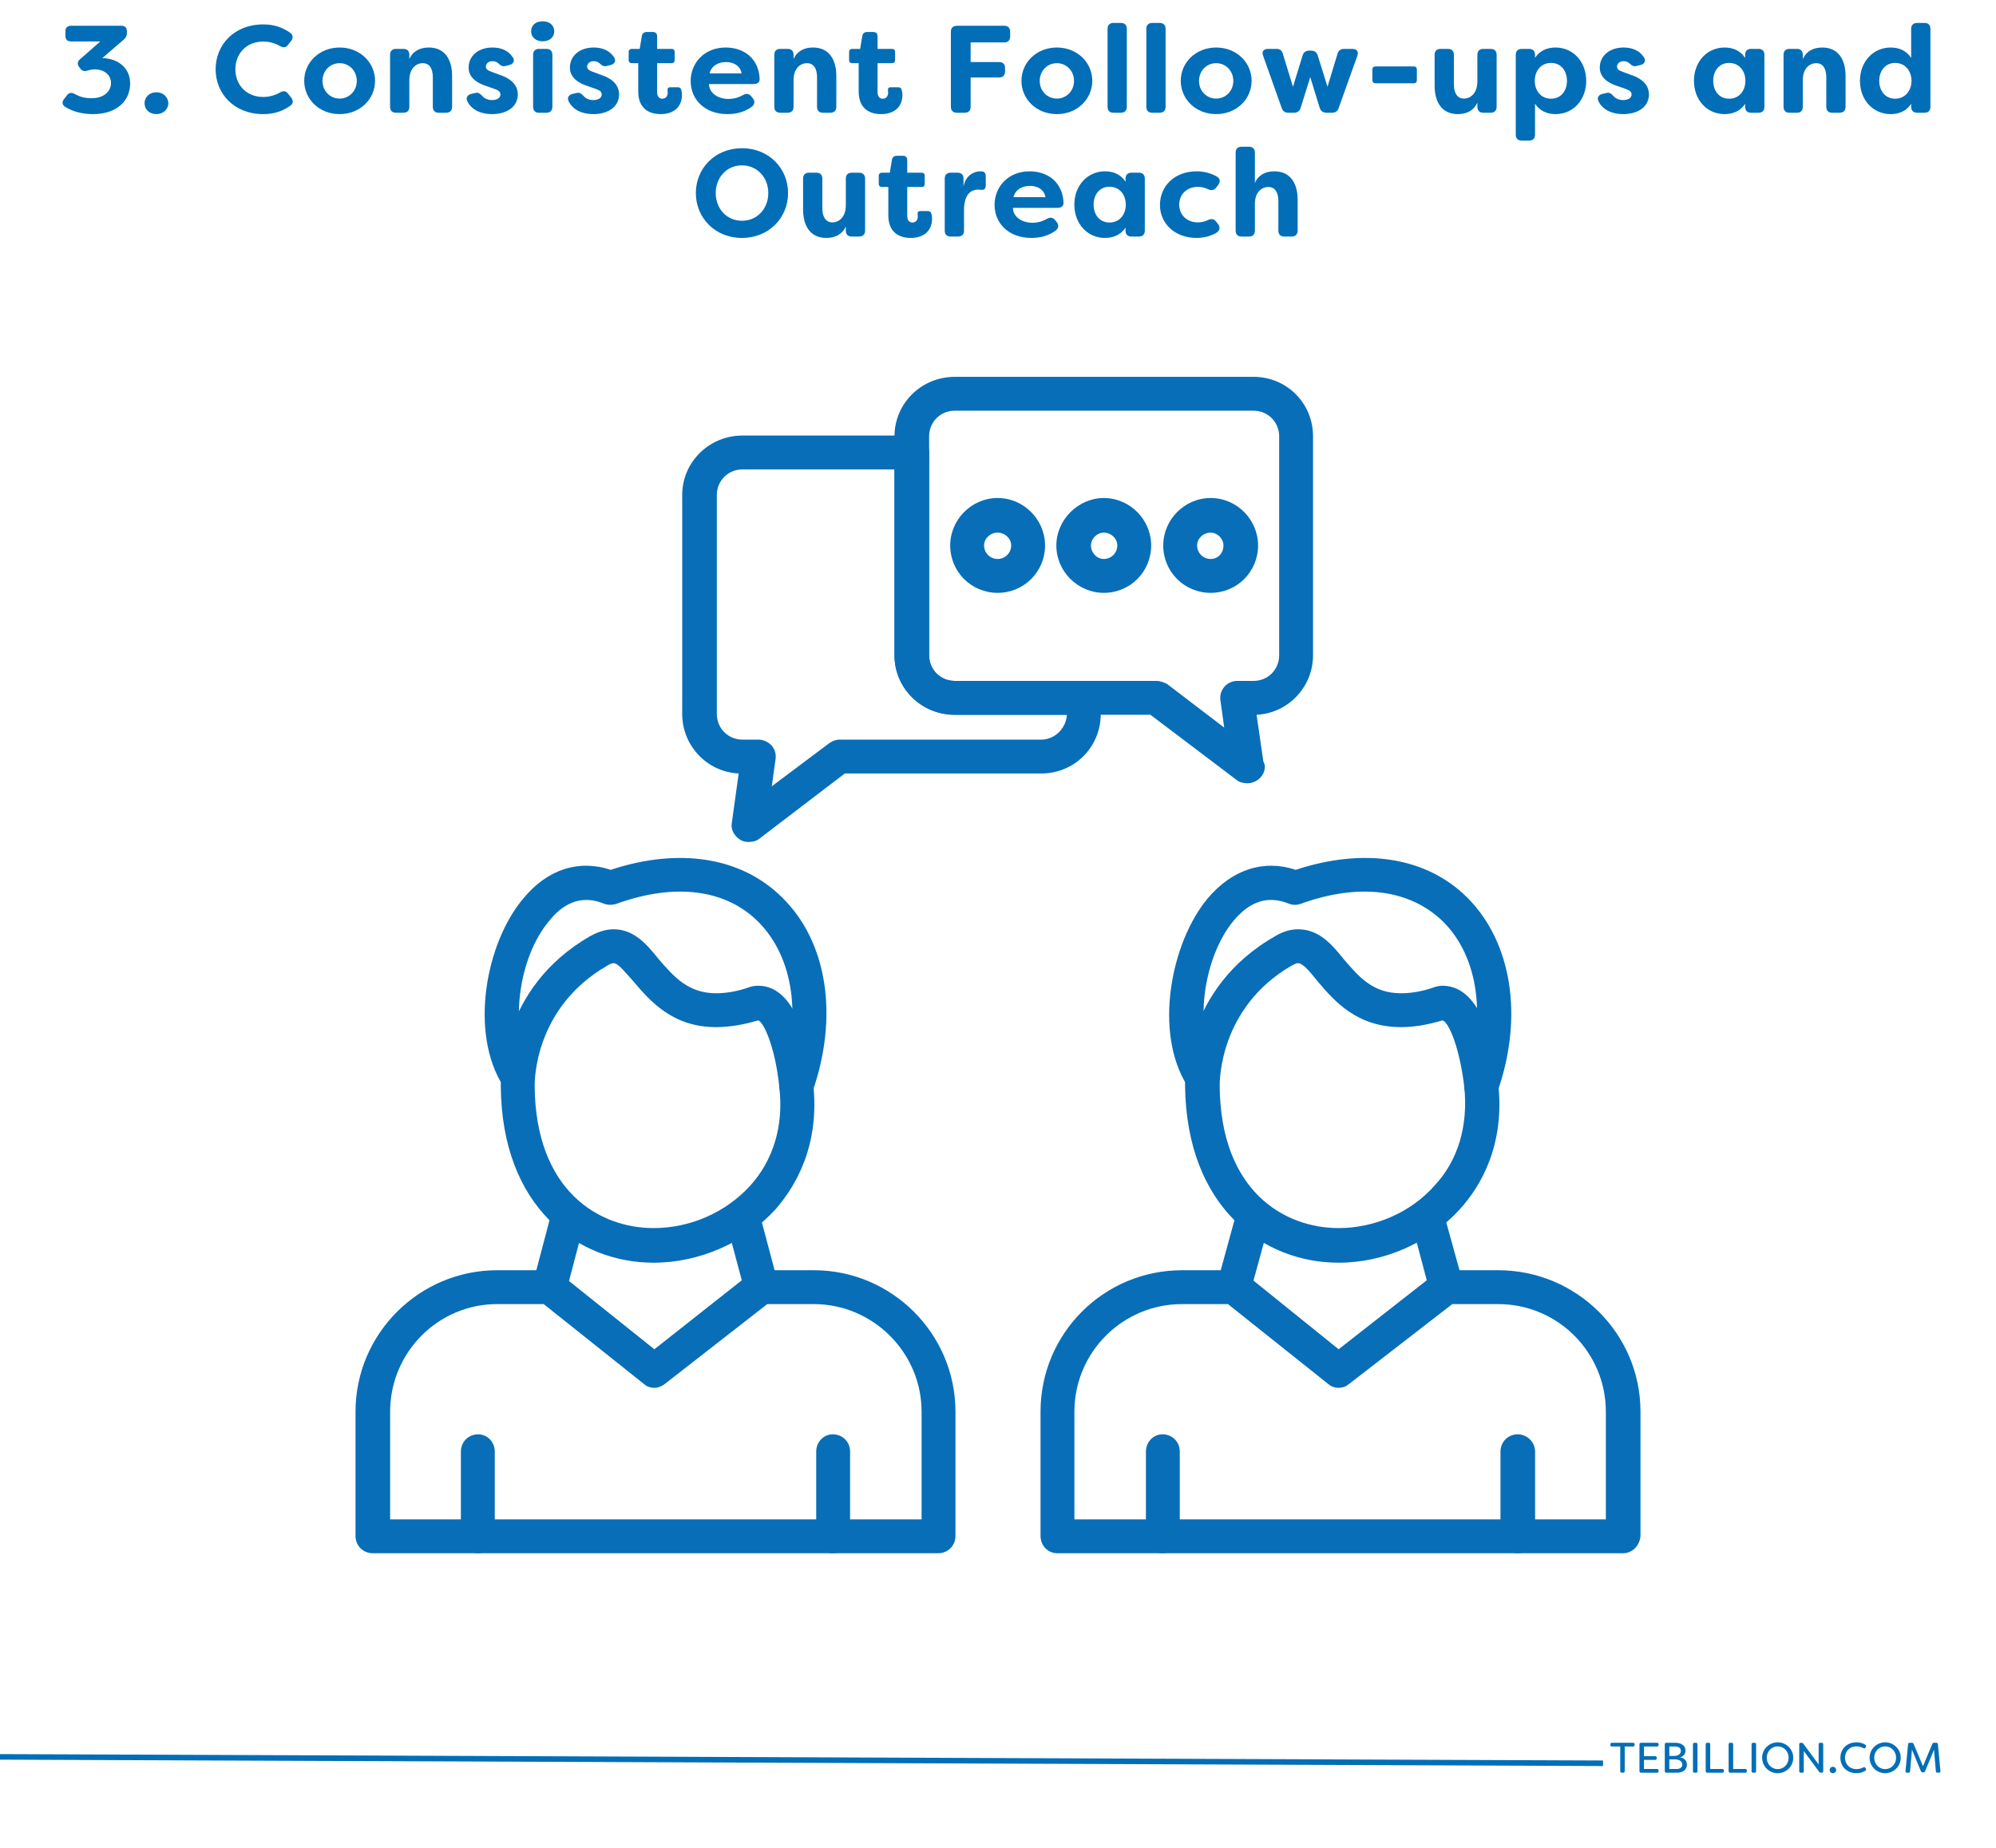 <?xml version="1.0" encoding="UTF-8"?>
<svg xmlns="http://www.w3.org/2000/svg" xmlns:xlink="http://www.w3.org/1999/xlink" width="1080" zoomAndPan="magnify" viewBox="0 0 810 750" height="1000" preserveAspectRatio="xMidYMid meet" version="1.0">
  <defs>
    <g></g>
    <clipPath id="626f166c5e">
      <path d="M 144.27 515 L 388 515 L 388 630.543 L 144.27 630.543 Z M 144.27 515 " clip-rule="nonzero"></path>
    </clipPath>
    <clipPath id="497886fab6">
      <path d="M 187 582 L 201 582 L 201 630.543 L 187 630.543 Z M 187 582 " clip-rule="nonzero"></path>
    </clipPath>
    <clipPath id="90dd588316">
      <path d="M 331 582 L 345 582 L 345 630.543 L 331 630.543 Z M 331 582 " clip-rule="nonzero"></path>
    </clipPath>
    <clipPath id="baf6103182">
      <path d="M 422 515 L 665.52 515 L 665.52 630.543 L 422 630.543 Z M 422 515 " clip-rule="nonzero"></path>
    </clipPath>
    <clipPath id="fe87efb397">
      <path d="M 465 582 L 479 582 L 479 630.543 L 465 630.543 Z M 465 582 " clip-rule="nonzero"></path>
    </clipPath>
    <clipPath id="b3bd8b8673">
      <path d="M 608 582 L 623 582 L 623 630.543 L 608 630.543 Z M 608 582 " clip-rule="nonzero"></path>
    </clipPath>
    <clipPath id="1f8af463c1">
      <path d="M 362 152.793 L 533 152.793 L 533 318 L 362 318 Z M 362 152.793 " clip-rule="nonzero"></path>
    </clipPath>
  </defs>
  <rect x="-81" width="972" fill="#ffffff" y="-75" height="900" fill-opacity="1"></rect>
  <rect x="-81" width="972" fill="#ffffff" y="-75" height="900" fill-opacity="1"></rect>
  <g fill="#016eb7" fill-opacity="1">
    <g transform="translate(653.187, 719.501)">
      <g>
        <path d="M 9.523 -12.141 L 0.938 -12.141 C 0.555 -12.141 0.312 -11.918 0.312 -11.52 L 0.312 -11.258 C 0.312 -10.859 0.555 -10.633 0.938 -10.633 L 4.32 -10.633 L 4.32 -0.625 C 4.32 -0.227 4.543 0 4.945 0 L 5.516 0 C 5.914 0 6.141 -0.227 6.141 -0.625 L 6.141 -10.633 L 9.523 -10.633 C 9.922 -10.633 10.148 -10.859 10.148 -11.258 L 10.148 -11.52 C 10.148 -11.918 9.922 -12.141 9.523 -12.141 Z M 9.523 -12.141 "></path>
      </g>
    </g>
  </g>
  <g fill="#016eb7" fill-opacity="1">
    <g transform="translate(663.644, 719.501)">
      <g>
        <path d="M 8.812 -10.633 C 9.195 -10.633 9.438 -10.859 9.438 -11.258 L 9.438 -11.52 C 9.438 -11.918 9.195 -12.141 8.812 -12.141 L 2.289 -12.141 C 1.891 -12.141 1.664 -11.918 1.664 -11.52 L 1.664 -0.625 C 1.664 -0.227 1.891 0 2.289 0 L 8.812 0 C 9.195 0 9.438 -0.227 9.438 -0.625 L 9.438 -0.883 C 9.438 -1.285 9.195 -1.508 8.812 -1.508 L 3.504 -1.508 L 3.504 -5.203 L 8.047 -5.203 C 8.449 -5.203 8.672 -5.445 8.672 -5.848 L 8.672 -6.07 C 8.672 -6.469 8.449 -6.695 8.047 -6.695 L 3.504 -6.695 L 3.504 -10.633 Z M 8.812 -10.633 "></path>
      </g>
    </g>
  </g>
  <g fill="#016eb7" fill-opacity="1">
    <g transform="translate(673.928, 719.501)">
      <g>
        <path d="M 7.789 -6.227 C 9.367 -6.625 10.078 -7.754 10.078 -9.004 C 10.078 -10.961 8.359 -12.141 6.035 -12.141 L 2.289 -12.141 C 1.891 -12.141 1.664 -11.918 1.664 -11.52 L 1.664 -0.625 C 1.664 -0.227 1.891 0 2.289 0 L 6.59 0 C 9.02 0 10.652 -1.285 10.652 -3.242 C 10.652 -4.734 9.695 -6.02 7.789 -6.227 Z M 6.02 -10.633 C 7.18 -10.633 8.188 -10.027 8.188 -8.863 C 8.188 -7.824 7.406 -6.801 5.344 -6.801 L 3.504 -6.801 L 3.504 -10.633 Z M 6.574 -1.508 L 3.504 -1.508 L 3.504 -5.41 L 5.723 -5.41 C 7.875 -5.41 8.777 -4.387 8.777 -3.312 C 8.777 -2.219 7.859 -1.508 6.574 -1.508 Z M 6.574 -1.508 "></path>
      </g>
    </g>
  </g>
  <g fill="#016eb7" fill-opacity="1">
    <g transform="translate(685.356, 719.501)">
      <g>
        <path d="M 2.289 0 L 2.879 0 C 3.277 0 3.504 -0.227 3.504 -0.625 L 3.504 -11.52 C 3.504 -11.918 3.277 -12.141 2.879 -12.141 L 2.289 -12.141 C 1.891 -12.141 1.664 -11.918 1.664 -11.52 L 1.664 -0.625 C 1.664 -0.227 1.891 0 2.289 0 Z M 2.289 0 "></path>
      </g>
    </g>
  </g>
  <g fill="#016eb7" fill-opacity="1">
    <g transform="translate(690.524, 719.501)">
      <g>
        <path d="M 2.289 0 L 8.414 0 C 8.812 0 9.055 -0.227 9.055 -0.625 L 9.055 -0.883 C 9.055 -1.285 8.812 -1.508 8.414 -1.508 L 3.504 -1.508 L 3.504 -11.52 C 3.504 -11.918 3.277 -12.141 2.879 -12.141 L 2.289 -12.141 C 1.891 -12.141 1.664 -11.918 1.664 -11.52 L 1.664 -0.625 C 1.664 -0.227 1.891 0 2.289 0 Z M 2.289 0 "></path>
      </g>
    </g>
  </g>
  <g fill="#016eb7" fill-opacity="1">
    <g transform="translate(699.836, 719.501)">
      <g>
        <path d="M 2.289 0 L 8.414 0 C 8.812 0 9.055 -0.227 9.055 -0.625 L 9.055 -0.883 C 9.055 -1.285 8.812 -1.508 8.414 -1.508 L 3.504 -1.508 L 3.504 -11.52 C 3.504 -11.918 3.277 -12.141 2.879 -12.141 L 2.289 -12.141 C 1.891 -12.141 1.664 -11.918 1.664 -11.52 L 1.664 -0.625 C 1.664 -0.227 1.891 0 2.289 0 Z M 2.289 0 "></path>
      </g>
    </g>
  </g>
  <g fill="#016eb7" fill-opacity="1">
    <g transform="translate(709.149, 719.501)">
      <g>
        <path d="M 2.289 0 L 2.879 0 C 3.277 0 3.504 -0.227 3.504 -0.625 L 3.504 -11.52 C 3.504 -11.918 3.277 -12.141 2.879 -12.141 L 2.289 -12.141 C 1.891 -12.141 1.664 -11.918 1.664 -11.52 L 1.664 -0.625 C 1.664 -0.227 1.891 0 2.289 0 Z M 2.289 0 "></path>
      </g>
    </g>
  </g>
  <g fill="#016eb7" fill-opacity="1">
    <g transform="translate(714.316, 719.501)">
      <g>
        <path d="M 7.094 0.191 C 10.598 0.191 13.41 -2.621 13.41 -6.07 C 13.41 -9.523 10.598 -12.332 7.094 -12.332 C 3.59 -12.332 0.781 -9.523 0.781 -6.07 C 0.781 -2.621 3.59 0.191 7.094 0.191 Z M 7.094 -1.457 C 4.648 -1.457 2.652 -3.453 2.652 -6.07 C 2.652 -8.691 4.648 -10.684 7.094 -10.684 C 9.539 -10.684 11.535 -8.691 11.535 -6.07 C 11.535 -3.453 9.539 -1.457 7.094 -1.457 Z M 7.094 -1.457 "></path>
      </g>
    </g>
  </g>
  <g fill="#016eb7" fill-opacity="1">
    <g transform="translate(728.485, 719.501)">
      <g>
        <path d="M 2.289 0 L 2.879 0 C 3.277 0 3.504 -0.227 3.504 -0.625 L 3.504 -8.812 L 9.73 -0.383 C 9.938 -0.105 10.184 0 10.512 0 L 10.754 0 C 11.152 0 11.398 -0.227 11.398 -0.625 L 11.398 -11.52 C 11.398 -11.918 11.152 -12.141 10.754 -12.141 L 10.164 -12.141 C 9.766 -12.141 9.539 -11.918 9.539 -11.52 L 9.539 -3.363 L 3.332 -11.762 C 3.121 -12.039 2.879 -12.141 2.551 -12.141 L 2.289 -12.141 C 1.891 -12.141 1.664 -11.918 1.664 -11.52 L 1.664 -0.625 C 1.664 -0.227 1.891 0 2.289 0 Z M 2.289 0 "></path>
      </g>
    </g>
  </g>
  <g fill="#016eb7" fill-opacity="1">
    <g transform="translate(741.543, 719.501)">
      <g>
        <path d="M 2.254 0.191 C 2.984 0.191 3.574 -0.383 3.574 -1.094 C 3.574 -1.82 2.984 -2.41 2.254 -2.41 C 1.527 -2.41 0.953 -1.82 0.953 -1.094 C 0.953 -0.383 1.527 0.191 2.254 0.191 Z M 2.254 0.191 "></path>
      </g>
    </g>
  </g>
  <g fill="#016eb7" fill-opacity="1">
    <g transform="translate(746.069, 719.501)">
      <g>
        <path d="M 7.355 0.191 C 8.934 0.191 10.043 -0.227 10.996 -0.867 C 11.258 -1.059 11.293 -1.301 11.102 -1.664 L 10.945 -1.941 C 10.754 -2.289 10.461 -2.359 10.078 -2.152 C 9.316 -1.734 8.309 -1.457 7.355 -1.457 C 4.371 -1.457 2.652 -3.574 2.652 -6.07 C 2.652 -8.57 4.371 -10.684 7.355 -10.684 C 8.309 -10.684 9.316 -10.406 10.078 -9.992 C 10.461 -9.785 10.754 -9.852 10.945 -10.199 L 11.102 -10.477 C 11.293 -10.84 11.223 -11.117 10.895 -11.344 C 9.957 -11.953 8.863 -12.332 7.355 -12.332 C 3.227 -12.332 0.781 -9.453 0.781 -6.07 C 0.781 -2.688 3.227 0.191 7.355 0.191 Z M 7.355 0.191 "></path>
      </g>
    </g>
  </g>
  <g fill="#016eb7" fill-opacity="1">
    <g transform="translate(757.931, 719.501)">
      <g>
        <path d="M 7.094 0.191 C 10.598 0.191 13.41 -2.621 13.41 -6.07 C 13.41 -9.523 10.598 -12.332 7.094 -12.332 C 3.59 -12.332 0.781 -9.523 0.781 -6.07 C 0.781 -2.621 3.59 0.191 7.094 0.191 Z M 7.094 -1.457 C 4.648 -1.457 2.652 -3.453 2.652 -6.07 C 2.652 -8.691 4.648 -10.684 7.094 -10.684 C 9.539 -10.684 11.535 -8.691 11.535 -6.07 C 11.535 -3.453 9.539 -1.457 7.094 -1.457 Z M 7.094 -1.457 "></path>
      </g>
    </g>
  </g>
  <g fill="#016eb7" fill-opacity="1">
    <g transform="translate(772.099, 719.501)">
      <g>
        <path d="M 1.805 0 L 2.375 0 C 2.777 0 3 -0.191 3.035 -0.59 L 3.801 -9.352 L 7.406 -0.641 C 7.547 -0.312 7.754 -0.156 8.117 -0.156 L 8.414 -0.156 C 8.777 -0.156 9.004 -0.312 9.141 -0.641 L 12.75 -9.352 L 13.496 -0.59 C 13.531 -0.191 13.773 0 14.172 0 L 14.746 0 C 15.16 0 15.387 -0.227 15.352 -0.66 L 14.328 -11.551 C 14.293 -11.953 14.066 -12.141 13.668 -12.141 L 12.766 -12.141 C 12.402 -12.141 12.195 -12.004 12.039 -11.656 L 8.273 -2.621 L 4.492 -11.656 C 4.355 -12.004 4.129 -12.141 3.781 -12.141 L 2.863 -12.141 C 2.48 -12.141 2.254 -11.953 2.219 -11.551 L 1.18 -0.66 C 1.145 -0.227 1.387 0 1.805 0 Z M 1.805 0 "></path>
      </g>
    </g>
  </g>
  <path stroke-linecap="butt" transform="matrix(0.75, 0.003, -0.003, 0.75, -18.666, 711.87)" fill="none" stroke-linejoin="miter" d="M -0.002 1.501 L 892.271 1.498 " stroke="#016eb7" stroke-width="3" stroke-opacity="1" stroke-miterlimit="4"></path>
  <g clip-path="url(#626f166c5e)">
    <path fill="#086eb8" d="M 380.715 630.422 L 151.293 630.422 C 147.324 630.422 144.27 627.367 144.27 623.395 L 144.27 572.988 C 144.27 541.219 170.234 515.559 201.699 515.559 L 223.082 515.559 C 224.609 515.559 226.137 515.863 227.359 517.086 L 265.547 547.637 L 304.648 516.781 C 305.871 515.863 307.398 515.559 308.926 515.559 L 330.309 515.559 C 361.773 515.559 387.738 541.219 387.738 572.988 L 387.738 623.395 C 387.738 627.367 384.684 630.422 380.715 630.422 Z M 158.32 616.676 L 373.992 616.676 L 373.992 572.988 C 373.992 548.855 354.137 529.305 330.309 529.305 L 311.367 529.305 L 269.824 561.688 C 267.074 563.824 263.715 563.824 261.27 561.688 L 220.641 529.305 L 201.699 529.305 C 177.871 529.305 158.32 548.855 158.32 572.988 Z M 158.32 616.676 " fill-opacity="1" fill-rule="evenodd"></path>
  </g>
  <path fill="#086eb8" d="M 265.242 512.504 C 234.691 512.504 203.531 490.203 203.227 440.715 C 203.227 439.188 202.617 401.004 239.578 379.926 C 242.941 378.09 245.996 377.176 249.051 377.176 C 257.297 377.176 262.492 383.285 267.379 389.395 C 273.488 396.422 279.293 403.141 290.594 403.141 C 294.262 403.141 298.539 402.531 303.121 401.004 C 304.648 400.391 306.176 400.086 307.703 400.086 C 324.199 400.086 328.781 427.887 330.004 439.801 C 332.754 464.848 322.977 481.344 314.73 490.816 C 302.508 504.258 283.875 512.504 265.242 512.504 Z M 249.051 390.922 C 248.438 390.922 247.523 391.227 246.605 391.84 C 216.668 408.945 216.973 439.188 216.973 440.715 C 217.281 483.484 243.246 498.453 265.242 498.453 C 280.211 498.453 294.566 492.035 304.344 481.344 C 313.812 470.957 318.09 456.906 316.258 441.328 C 314.73 425.746 310.145 415.055 307.703 414.137 C 301.594 415.973 295.789 416.887 290.594 416.887 C 272.879 416.887 263.715 406.195 256.992 398.254 C 253.938 394.895 250.883 390.922 249.051 390.922 Z M 249.051 390.922 " fill-opacity="1" fill-rule="evenodd"></path>
  <path fill="#086eb8" d="M 323.281 447.742 C 322.367 447.742 321.754 447.438 320.84 447.438 C 317.477 445.91 315.34 441.938 316.562 438.578 C 325.727 413.223 322.059 388.477 307.703 374.121 C 294.566 360.984 274.098 358.234 250.273 366.789 C 248.438 367.398 246.91 367.398 245.078 366.789 C 237.137 363.43 229.5 365.566 223.082 373.508 C 209.949 388.785 206.586 418.414 215.754 433.078 C 217.891 436.438 216.973 440.715 213.613 442.855 C 210.254 444.688 205.977 443.77 204.145 440.715 C 190.398 419.027 197.117 382.672 212.391 364.648 C 222.168 352.734 234.996 348.766 247.828 353.043 C 275.625 343.879 300.98 347.848 317.477 364.344 C 335.809 382.367 340.391 412.609 329.699 443.16 C 328.781 445.91 326.031 447.742 323.281 447.742 Z M 323.281 447.742 " fill-opacity="1" fill-rule="evenodd"></path>
  <path fill="#086eb8" d="M 223.082 529.305 C 222.473 529.305 221.863 529.305 221.25 529 C 217.586 528.082 215.445 524.418 216.363 520.445 L 224 491.426 C 225.223 487.762 228.887 485.621 232.555 486.539 C 236.219 487.453 238.664 491.426 237.441 495.09 L 229.805 524.113 C 228.887 527.168 226.137 529.305 223.082 529.305 Z M 223.082 529.305 " fill-opacity="1" fill-rule="evenodd"></path>
  <path fill="#086eb8" d="M 308.926 529.305 C 305.871 529.305 303.121 527.168 302.203 524.113 L 294.566 495.398 C 293.648 491.73 295.789 487.762 299.453 486.844 C 303.121 485.926 307.09 488.066 308.008 491.73 L 315.645 520.445 C 316.562 524.418 314.422 528.082 310.758 529 C 310.145 529.305 309.535 529.305 308.926 529.305 Z M 308.926 529.305 " fill-opacity="1" fill-rule="evenodd"></path>
  <g clip-path="url(#497886fab6)">
    <path fill="#086eb8" d="M 194.062 630.422 C 190.09 630.422 187.035 627.367 187.035 623.395 L 187.035 589.18 C 187.035 585.211 190.09 582.156 194.062 582.156 C 197.727 582.156 200.785 585.211 200.785 589.18 L 200.785 623.395 C 200.785 627.367 197.727 630.422 194.062 630.422 Z M 194.062 630.422 " fill-opacity="1" fill-rule="evenodd"></path>
  </g>
  <g clip-path="url(#90dd588316)">
    <path fill="#086eb8" d="M 337.945 630.422 C 334.281 630.422 331.227 627.367 331.227 623.395 L 331.227 589.18 C 331.227 585.211 334.281 582.156 337.945 582.156 C 341.918 582.156 344.973 585.211 344.973 589.18 L 344.973 623.395 C 344.973 627.367 341.918 630.422 337.945 630.422 Z M 337.945 630.422 " fill-opacity="1" fill-rule="evenodd"></path>
  </g>
  <g clip-path="url(#baf6103182)">
    <path fill="#086eb8" d="M 658.703 630.422 L 428.98 630.422 C 425.312 630.422 422.258 627.367 422.258 623.395 L 422.258 572.988 C 422.258 541.219 447.918 515.559 479.691 515.559 L 500.77 515.559 C 502.602 515.559 504.129 515.863 505.352 517.086 L 543.23 547.637 L 582.637 516.781 C 583.859 515.863 585.387 515.559 586.914 515.559 L 607.992 515.559 C 639.762 515.559 665.73 541.219 665.73 572.988 L 665.73 623.395 C 665.426 627.367 662.371 630.422 658.703 630.422 Z M 436.004 616.676 L 651.676 616.676 L 651.676 572.988 C 651.676 548.855 632.125 529.305 607.992 529.305 L 589.359 529.305 L 547.508 561.688 C 545.062 563.824 541.398 563.824 538.953 561.688 L 498.324 529.305 L 479.691 529.305 C 455.559 529.305 436.004 548.855 436.004 572.988 Z M 436.004 616.676 " fill-opacity="1" fill-rule="evenodd"></path>
  </g>
  <path fill="#086eb8" d="M 543.23 512.504 C 512.684 512.504 481.523 490.203 480.91 440.715 C 480.91 439.188 480.301 401.004 517.57 379.926 C 520.625 378.09 523.68 377.176 526.734 377.176 C 535.289 377.176 540.48 383.285 545.367 389.395 C 551.48 396.422 556.977 403.141 568.586 403.141 C 572.25 403.141 576.527 402.531 581.109 401.004 C 582.637 400.391 584.164 400.086 585.387 400.086 C 602.188 400.086 606.77 427.887 607.992 439.801 C 610.742 464.848 600.969 481.344 592.414 490.816 C 580.195 504.258 561.863 512.504 543.23 512.504 Z M 526.734 390.922 C 526.125 390.922 525.512 391.227 524.289 391.84 C 494.66 408.945 494.965 439.188 494.965 440.715 C 495.27 483.484 521.234 498.453 543.23 498.453 C 557.895 498.453 572.559 492.035 582.027 481.344 C 591.801 470.957 595.773 456.906 594.246 441.328 C 592.414 425.746 588.137 415.055 585.387 414.137 C 579.277 415.973 573.777 416.887 568.586 416.887 C 550.562 416.887 541.398 406.195 534.676 398.254 C 531.93 394.895 528.871 390.922 526.734 390.922 Z M 526.734 390.922 " fill-opacity="1" fill-rule="evenodd"></path>
  <path fill="#086eb8" d="M 600.969 447.742 C 600.355 447.742 599.441 447.438 598.828 447.438 C 595.164 445.91 593.328 441.938 594.551 438.578 C 603.41 413.223 600.051 388.477 585.691 374.121 C 572.25 360.984 551.785 358.234 527.957 366.789 C 526.43 367.398 524.598 367.398 523.07 366.789 C 514.82 363.43 507.488 365.566 500.77 373.508 C 487.938 388.785 484.273 418.414 493.742 433.078 C 495.574 436.438 494.66 440.715 491.605 442.855 C 488.242 444.688 483.965 443.77 481.828 440.715 C 468.082 419.027 475.109 382.672 490.078 364.648 C 500.156 352.734 512.988 348.766 525.816 353.043 C 553.617 343.879 578.973 347.848 595.469 364.344 C 613.492 382.367 618.379 412.609 607.688 443.16 C 606.77 445.91 604.023 447.742 600.969 447.742 Z M 600.969 447.742 " fill-opacity="1" fill-rule="evenodd"></path>
  <path fill="#086eb8" d="M 500.77 529.305 C 500.156 529.305 499.547 529.305 499.242 529 C 495.27 528.082 493.133 524.418 494.047 520.445 L 501.992 491.426 C 502.906 487.762 506.879 485.621 510.543 486.539 C 514.211 487.453 516.348 491.426 515.43 495.09 L 507.488 524.113 C 506.879 527.168 503.824 529.305 500.77 529.305 Z M 500.77 529.305 " fill-opacity="1" fill-rule="evenodd"></path>
  <path fill="#086eb8" d="M 586.914 529.305 C 583.859 529.305 581.109 527.168 580.195 524.113 L 572.559 495.398 C 571.336 491.73 573.777 487.762 577.445 486.844 C 581.109 485.926 584.777 488.066 585.691 491.73 L 593.637 520.445 C 594.551 524.418 592.414 528.082 588.746 529 C 588.137 529.305 587.527 529.305 586.914 529.305 Z M 586.914 529.305 " fill-opacity="1" fill-rule="evenodd"></path>
  <g clip-path="url(#fe87efb397)">
    <path fill="#086eb8" d="M 471.746 630.422 C 468.082 630.422 465.027 627.367 465.027 623.395 L 465.027 589.18 C 465.027 585.211 468.082 582.156 471.746 582.156 C 475.719 582.156 478.773 585.211 478.773 589.18 L 478.773 623.395 C 478.773 627.367 475.719 630.422 471.746 630.422 Z M 471.746 630.422 " fill-opacity="1" fill-rule="evenodd"></path>
  </g>
  <g clip-path="url(#b3bd8b8673)">
    <path fill="#086eb8" d="M 615.938 630.422 C 611.965 630.422 608.91 627.367 608.91 623.395 L 608.91 589.18 C 608.91 585.211 611.965 582.156 615.938 582.156 C 619.602 582.156 622.961 585.211 622.961 589.18 L 622.961 623.395 C 622.961 627.367 619.602 630.422 615.938 630.422 Z M 615.938 630.422 " fill-opacity="1" fill-rule="evenodd"></path>
  </g>
  <g clip-path="url(#1f8af463c1)">
    <path fill="#086eb8" d="M 506.266 317.91 C 504.738 317.91 503.211 317.605 501.992 316.688 L 466.859 290.113 L 387.434 290.113 C 373.992 290.113 362.996 279.422 362.996 265.98 L 362.996 177.082 C 362.996 163.641 373.992 152.949 387.434 152.949 L 508.711 152.949 C 522.152 152.949 532.844 163.641 532.844 177.082 L 532.844 265.98 C 532.844 278.809 522.762 289.5 509.934 290.113 L 512.684 309.051 C 512.988 309.664 513.293 310.273 513.293 311.191 C 513.293 314.855 509.934 317.91 506.266 317.91 Z M 387.434 166.695 C 381.629 166.695 377.047 171.277 377.047 177.082 L 377.047 265.98 C 377.047 271.781 381.629 276.367 387.434 276.367 L 469.305 276.367 C 470.832 276.367 472.359 276.977 473.582 277.586 L 496.797 295.305 L 495.27 284.309 C 494.965 282.168 495.574 280.336 496.797 278.809 C 498.02 277.281 500.156 276.367 501.992 276.367 L 508.711 276.367 C 514.516 276.367 519.098 271.781 519.098 265.98 L 519.098 177.082 C 519.098 171.277 514.516 166.695 508.711 166.695 Z M 387.434 166.695 " fill-opacity="1" fill-rule="evenodd"></path>
  </g>
  <path fill="#086eb8" d="M 303.73 341.738 C 302.508 341.738 301.289 341.434 300.371 340.824 C 297.926 339.297 296.398 336.547 297.012 333.797 L 299.762 313.941 C 286.93 313.328 276.848 302.637 276.848 289.805 L 276.848 200.91 C 276.848 187.469 287.848 176.777 301.289 176.777 L 370.02 176.777 C 373.688 176.777 377.047 179.832 377.047 183.5 L 377.047 265.98 C 377.047 271.781 381.629 276.367 387.434 276.367 L 439.977 276.367 C 443.645 276.367 446.699 279.422 446.699 283.391 L 446.699 289.805 C 446.699 303.246 436.004 313.941 422.566 313.941 L 342.832 313.941 L 308.008 340.516 C 306.785 341.434 305.258 341.738 303.73 341.738 Z M 301.289 190.523 C 295.484 190.523 290.902 195.105 290.902 200.91 L 290.902 289.805 C 290.902 295.609 295.484 300.191 301.289 300.191 L 307.703 300.191 C 309.84 300.191 311.676 301.109 313.203 302.637 C 314.422 304.164 315.035 305.996 314.73 308.137 L 313.203 319.133 L 336.418 301.719 C 337.641 300.805 339.168 300.191 340.695 300.191 L 422.566 300.191 C 428.062 300.191 432.645 295.609 432.949 290.113 L 387.434 290.113 C 373.992 290.113 362.996 279.422 362.996 265.98 L 362.996 190.523 Z M 301.289 190.523 " fill-opacity="1" fill-rule="evenodd"></path>
  <path fill="#086eb8" d="M 404.848 240.625 C 394.156 240.625 385.602 232.07 385.602 221.379 C 385.602 210.992 394.156 202.133 404.848 202.133 C 415.539 202.133 424.094 210.992 424.094 221.379 C 424.094 232.07 415.539 240.625 404.848 240.625 Z M 404.848 216.184 C 401.793 216.184 399.348 218.629 399.348 221.379 C 399.348 224.434 401.793 226.875 404.848 226.875 C 407.902 226.875 410.344 224.434 410.344 221.379 C 410.344 218.629 407.902 216.184 404.848 216.184 Z M 404.848 216.184 " fill-opacity="1" fill-rule="evenodd"></path>
  <path fill="#086eb8" d="M 447.918 240.625 C 437.535 240.625 428.676 232.07 428.676 221.379 C 428.676 210.992 437.535 202.133 447.918 202.133 C 458.613 202.133 467.164 210.992 467.164 221.379 C 467.164 232.07 458.613 240.625 447.918 240.625 Z M 447.918 216.184 C 445.172 216.184 442.727 218.629 442.727 221.379 C 442.727 224.434 445.172 226.875 447.918 226.875 C 450.973 226.875 453.418 224.434 453.418 221.379 C 453.418 218.629 450.973 216.184 447.918 216.184 Z M 447.918 216.184 " fill-opacity="1" fill-rule="evenodd"></path>
  <path fill="#086eb8" d="M 491.297 240.625 C 480.605 240.625 472.055 232.07 472.055 221.379 C 472.055 210.992 480.605 202.133 491.297 202.133 C 501.992 202.133 510.543 210.992 510.543 221.379 C 510.543 232.07 501.992 240.625 491.297 240.625 Z M 491.297 216.184 C 488.242 216.184 485.801 218.629 485.801 221.379 C 485.801 224.434 488.242 226.875 491.297 226.875 C 494.352 226.875 496.492 224.434 496.492 221.379 C 496.492 218.629 494.047 216.184 491.297 216.184 Z M 491.297 216.184 " fill-opacity="1" fill-rule="evenodd"></path>
  <g fill="#016eb7" fill-opacity="1">
    <g transform="translate(23.463, 45.762)">
      <g>
        <path d="M 14.273 0.555 C 24.055 0.555 29.352 -4.941 29.352 -11.852 C 29.352 -17.801 25.062 -21.281 20.121 -21.988 C 19.465 -22.141 18.762 -22.188 18.055 -22.188 L 26.777 -29.703 C 27.637 -30.461 28.039 -31.266 28.039 -32.375 L 28.039 -33.133 C 28.039 -34.492 27.23 -35.301 25.871 -35.301 L 5.297 -35.301 C 3.883 -35.301 3.078 -34.492 3.078 -33.133 L 3.078 -31.164 C 3.078 -29.754 3.883 -28.945 5.297 -28.945 L 17.246 -28.945 L 9.027 -21.734 C 7.969 -20.828 7.816 -19.77 8.574 -18.66 L 9.129 -17.953 C 9.883 -16.895 10.793 -16.742 12.055 -17.098 C 13.164 -17.5 14.273 -17.602 15.078 -17.602 C 18.711 -17.602 21.586 -15.43 21.586 -12.055 C 21.586 -8.977 19.012 -5.898 13.719 -5.898 C 11.398 -5.898 9.43 -6.203 6.758 -7.664 C 5.547 -8.32 4.539 -8.168 3.73 -7.109 L 2.523 -5.547 C 1.664 -4.438 1.715 -3.277 2.875 -2.473 C 5.898 -0.504 9.883 0.555 14.273 0.555 Z M 14.273 0.555 "></path>
      </g>
    </g>
  </g>
  <g fill="#016eb7" fill-opacity="1">
    <g transform="translate(56.441, 45.762)">
      <g>
        <path d="M 7.012 0.555 C 9.734 0.555 11.852 -1.312 11.852 -3.832 C 11.852 -6.355 9.734 -8.32 7.012 -8.32 C 4.234 -8.32 2.219 -6.355 2.219 -3.832 C 2.219 -1.312 4.234 0.555 7.012 0.555 Z M 7.012 0.555 "></path>
      </g>
    </g>
  </g>
  <g fill="#016eb7" fill-opacity="1">
    <g transform="translate(72.023, 45.762)">
      <g></g>
    </g>
  </g>
  <g fill="#016eb7" fill-opacity="1">
    <g transform="translate(85.739, 45.762)">
      <g>
        <path d="M 21.129 0.555 C 25.82 0.555 29.199 -0.809 32.176 -2.926 C 33.285 -3.73 33.336 -4.84 32.426 -6.152 L 31.164 -7.715 C 30.258 -8.977 29.148 -8.977 27.785 -8.168 C 25.77 -7.012 23.348 -6.406 21.129 -6.406 C 14.07 -6.406 9.785 -11.449 9.785 -17.652 C 9.785 -23.852 14.07 -28.895 21.129 -28.895 C 23.348 -28.895 25.77 -28.293 27.785 -27.133 C 29.148 -26.324 30.258 -26.324 31.164 -27.586 L 32.426 -29.148 C 33.336 -30.41 33.184 -31.672 31.922 -32.527 C 28.996 -34.543 25.668 -35.855 21.129 -35.855 C 9.18 -35.855 1.766 -27.484 1.766 -17.652 C 1.766 -7.816 9.18 0.555 21.129 0.555 Z M 21.129 0.555 "></path>
      </g>
    </g>
  </g>
  <g fill="#016eb7" fill-opacity="1">
    <g transform="translate(121.996, 45.762)">
      <g>
        <path d="M 15.836 0.555 C 24.055 0.555 30.207 -5.496 30.207 -12.961 C 30.207 -20.426 24.055 -26.477 15.836 -26.477 C 7.613 -26.477 1.461 -20.426 1.461 -12.961 C 1.461 -5.445 7.613 0.555 15.836 0.555 Z M 15.836 -5.75 C 11.902 -5.75 8.875 -8.875 8.875 -12.91 C 8.875 -16.996 11.902 -20.121 15.836 -20.121 C 19.719 -20.121 22.793 -16.996 22.793 -12.91 C 22.793 -8.875 19.719 -5.75 15.836 -5.75 Z M 15.836 -5.75 "></path>
      </g>
    </g>
  </g>
  <g fill="#016eb7" fill-opacity="1">
    <g transform="translate(155.176, 45.762)">
      <g>
        <path d="M 5.547 0 L 8.523 0 C 10.086 0 10.941 -0.855 10.941 -2.422 L 10.941 -13.211 C 10.941 -18.055 13.719 -20.121 16.391 -20.121 C 19.062 -20.121 20.473 -18.004 20.473 -14.371 L 20.473 -2.422 C 20.473 -0.855 21.332 0 22.895 0 L 25.82 0 C 27.383 0 28.293 -0.855 28.293 -2.422 L 28.293 -14.926 C 28.293 -21.031 25.77 -26.477 18.809 -26.477 C 14.977 -26.477 12.203 -24.762 10.941 -21.785 L 10.941 -23.5 C 10.941 -25.062 10.086 -25.922 8.523 -25.922 L 5.547 -25.922 C 3.984 -25.922 3.125 -25.062 3.125 -23.5 L 3.125 -2.422 C 3.125 -0.855 3.984 0 5.547 0 Z M 5.547 0 "></path>
      </g>
    </g>
  </g>
  <g fill="#016eb7" fill-opacity="1">
    <g transform="translate(187.752, 45.762)">
      <g>
        <path d="M 11.953 0.555 C 17.551 0.555 22.391 -2.117 22.391 -7.566 C 22.289 -10.742 20.375 -13.617 15.027 -15.383 L 11.801 -16.59 C 10.438 -17.047 9.43 -17.602 9.43 -18.711 C 9.43 -19.918 10.438 -20.93 12.055 -20.93 C 12.961 -20.93 13.867 -20.676 14.574 -19.969 C 15.48 -19.113 16.188 -18.66 17.5 -19.012 L 18.91 -19.363 C 20.574 -19.77 21.332 -21.078 20.324 -22.543 C 18.406 -25.418 15.383 -26.477 12.055 -26.477 C 6.453 -26.477 2.422 -23.148 2.422 -18.305 C 2.422 -13.617 7.059 -11.648 9.734 -10.793 L 12.91 -9.684 C 14.574 -9.078 15.332 -8.523 15.332 -7.414 C 15.332 -6.051 13.969 -5.145 12.004 -5.145 C 10.387 -5.145 9.027 -5.648 8.121 -6.656 C 7.059 -7.715 6.453 -8.371 5.094 -8.02 L 3.531 -7.664 C 1.965 -7.262 1.16 -6.152 1.918 -4.641 C 3.633 -1.16 7.363 0.555 11.953 0.555 Z M 11.953 0.555 "></path>
      </g>
    </g>
  </g>
  <g fill="#016eb7" fill-opacity="1">
    <g transform="translate(213.116, 45.762)">
      <g>
        <path d="M 7.109 -28.996 C 9.984 -28.996 11.801 -30.762 11.801 -33.031 C 11.801 -35.352 10.086 -37.117 7.109 -37.117 C 4.086 -37.117 2.422 -35.352 2.422 -33.031 C 2.422 -30.762 4.234 -28.996 7.109 -28.996 Z M 5.648 0 L 8.574 0 C 10.137 0 11.043 -0.855 11.043 -2.422 L 11.043 -23.5 C 11.043 -25.062 10.137 -25.922 8.574 -25.922 L 5.648 -25.922 C 4.086 -25.922 3.227 -25.062 3.227 -23.5 L 3.227 -2.422 C 3.227 -0.855 4.086 0 5.648 0 Z M 5.648 0 "></path>
      </g>
    </g>
  </g>
  <g fill="#016eb7" fill-opacity="1">
    <g transform="translate(228.849, 45.762)">
      <g>
        <path d="M 11.953 0.555 C 17.551 0.555 22.391 -2.117 22.391 -7.566 C 22.289 -10.742 20.375 -13.617 15.027 -15.383 L 11.801 -16.59 C 10.438 -17.047 9.43 -17.602 9.43 -18.711 C 9.43 -19.918 10.438 -20.93 12.055 -20.93 C 12.961 -20.93 13.867 -20.676 14.574 -19.969 C 15.48 -19.113 16.188 -18.66 17.5 -19.012 L 18.91 -19.363 C 20.574 -19.77 21.332 -21.078 20.324 -22.543 C 18.406 -25.418 15.383 -26.477 12.055 -26.477 C 6.453 -26.477 2.422 -23.148 2.422 -18.305 C 2.422 -13.617 7.059 -11.648 9.734 -10.793 L 12.91 -9.684 C 14.574 -9.078 15.332 -8.523 15.332 -7.414 C 15.332 -6.051 13.969 -5.145 12.004 -5.145 C 10.387 -5.145 9.027 -5.648 8.121 -6.656 C 7.059 -7.715 6.453 -8.371 5.094 -8.02 L 3.531 -7.664 C 1.965 -7.262 1.16 -6.152 1.918 -4.641 C 3.633 -1.16 7.363 0.555 11.953 0.555 Z M 11.953 0.555 "></path>
      </g>
    </g>
  </g>
  <g fill="#016eb7" fill-opacity="1">
    <g transform="translate(254.214, 45.762)">
      <g>
        <path d="M 13.867 0.555 C 18.559 0.555 22.543 -1.766 22.543 -7.363 C 22.543 -7.766 22.441 -8.574 22.238 -9.328 C 22.039 -10.086 21.484 -10.34 20.828 -10.34 L 17.75 -10.34 C 16.895 -10.34 16.59 -9.883 16.691 -8.977 C 16.742 -8.625 16.742 -8.32 16.742 -8.07 C 16.742 -6.707 15.887 -5.699 14.574 -5.699 C 13.414 -5.699 12.457 -6.453 12.457 -8.371 L 12.457 -20.121 L 18.305 -20.121 C 19.113 -20.121 19.566 -20.574 19.566 -21.383 L 19.566 -24.66 C 19.566 -25.469 19.113 -25.922 18.305 -25.922 L 12.457 -25.922 L 12.457 -31.016 C 12.457 -32.125 11.852 -32.781 10.691 -32.781 L 8.219 -32.781 C 7.16 -32.781 6.453 -32.227 6.254 -31.164 L 5.395 -25.922 L 2.219 -25.922 C 1.41 -25.922 0.906 -25.469 0.906 -24.66 L 0.906 -21.383 C 0.906 -20.574 1.41 -20.121 2.219 -20.121 L 4.789 -20.121 L 4.789 -8.625 C 4.789 -1.461 9.48 0.555 13.867 0.555 Z M 13.867 0.555 "></path>
      </g>
    </g>
  </g>
  <g fill="#016eb7" fill-opacity="1">
    <g transform="translate(278.771, 45.762)">
      <g>
        <path d="M 16.441 0.555 C 19.77 0.555 23.25 -0.203 26.223 -2.371 C 27.586 -3.379 27.688 -4.742 26.676 -5.949 L 26.121 -6.656 C 25.164 -7.816 24.055 -7.918 22.695 -7.16 C 20.727 -6.051 18.809 -5.598 16.945 -5.598 C 11.953 -5.598 8.875 -8.574 8.977 -11.648 L 27.031 -11.648 C 28.543 -11.648 29.551 -12.305 29.5 -13.766 C 29.148 -22.039 23.098 -26.477 15.734 -26.477 C 7.012 -26.477 1.512 -20.172 1.512 -12.859 C 1.512 -5.445 7.16 0.555 16.441 0.555 Z M 9.18 -15.984 C 10.035 -19.363 13.113 -20.574 15.836 -20.574 C 18.508 -20.574 21.484 -19.465 22.188 -15.984 Z M 9.18 -15.984 "></path>
      </g>
    </g>
  </g>
  <g fill="#016eb7" fill-opacity="1">
    <g transform="translate(311.095, 45.762)">
      <g>
        <path d="M 5.547 0 L 8.523 0 C 10.086 0 10.941 -0.855 10.941 -2.422 L 10.941 -13.211 C 10.941 -18.055 13.719 -20.121 16.391 -20.121 C 19.062 -20.121 20.473 -18.004 20.473 -14.371 L 20.473 -2.422 C 20.473 -0.855 21.332 0 22.895 0 L 25.82 0 C 27.383 0 28.293 -0.855 28.293 -2.422 L 28.293 -14.926 C 28.293 -21.031 25.77 -26.477 18.809 -26.477 C 14.977 -26.477 12.203 -24.762 10.941 -21.785 L 10.941 -23.5 C 10.941 -25.062 10.086 -25.922 8.523 -25.922 L 5.547 -25.922 C 3.984 -25.922 3.125 -25.062 3.125 -23.5 L 3.125 -2.422 C 3.125 -0.855 3.984 0 5.547 0 Z M 5.547 0 "></path>
      </g>
    </g>
  </g>
  <g fill="#016eb7" fill-opacity="1">
    <g transform="translate(343.67, 45.762)">
      <g>
        <path d="M 13.867 0.555 C 18.559 0.555 22.543 -1.766 22.543 -7.363 C 22.543 -7.766 22.441 -8.574 22.238 -9.328 C 22.039 -10.086 21.484 -10.34 20.828 -10.34 L 17.75 -10.34 C 16.895 -10.34 16.59 -9.883 16.691 -8.977 C 16.742 -8.625 16.742 -8.32 16.742 -8.07 C 16.742 -6.707 15.887 -5.699 14.574 -5.699 C 13.414 -5.699 12.457 -6.453 12.457 -8.371 L 12.457 -20.121 L 18.305 -20.121 C 19.113 -20.121 19.566 -20.574 19.566 -21.383 L 19.566 -24.66 C 19.566 -25.469 19.113 -25.922 18.305 -25.922 L 12.457 -25.922 L 12.457 -31.016 C 12.457 -32.125 11.852 -32.781 10.691 -32.781 L 8.219 -32.781 C 7.16 -32.781 6.453 -32.227 6.254 -31.164 L 5.395 -25.922 L 2.219 -25.922 C 1.41 -25.922 0.906 -25.469 0.906 -24.66 L 0.906 -21.383 C 0.906 -20.574 1.41 -20.121 2.219 -20.121 L 4.789 -20.121 L 4.789 -8.625 C 4.789 -1.461 9.48 0.555 13.867 0.555 Z M 13.867 0.555 "></path>
      </g>
    </g>
  </g>
  <g fill="#016eb7" fill-opacity="1">
    <g transform="translate(368.228, 45.762)">
      <g></g>
    </g>
  </g>
  <g fill="#016eb7" fill-opacity="1">
    <g transform="translate(381.944, 45.762)">
      <g>
        <path d="M 25.566 -35.301 L 6.406 -35.301 C 4.84 -35.301 3.934 -34.445 3.934 -32.879 L 3.934 -2.422 C 3.934 -0.855 4.84 0 6.406 0 L 9.531 0 C 11.094 0 11.953 -0.855 11.953 -2.422 L 11.953 -14.32 L 23.5 -14.32 C 25.062 -14.32 25.922 -15.23 25.922 -16.793 L 25.922 -18.156 C 25.922 -19.719 25.062 -20.574 23.5 -20.574 L 11.953 -20.574 L 11.953 -28.543 L 25.566 -28.543 C 27.133 -28.543 27.988 -29.402 27.988 -30.965 L 27.988 -32.879 C 27.988 -34.445 27.133 -35.301 25.566 -35.301 Z M 25.566 -35.301 "></path>
      </g>
    </g>
  </g>
  <g fill="#016eb7" fill-opacity="1">
    <g transform="translate(413.057, 45.762)">
      <g>
        <path d="M 15.836 0.555 C 24.055 0.555 30.207 -5.496 30.207 -12.961 C 30.207 -20.426 24.055 -26.477 15.836 -26.477 C 7.613 -26.477 1.461 -20.426 1.461 -12.961 C 1.461 -5.445 7.613 0.555 15.836 0.555 Z M 15.836 -5.75 C 11.902 -5.75 8.875 -8.875 8.875 -12.91 C 8.875 -16.996 11.902 -20.121 15.836 -20.121 C 19.719 -20.121 22.793 -16.996 22.793 -12.91 C 22.793 -8.875 19.719 -5.75 15.836 -5.75 Z M 15.836 -5.75 "></path>
      </g>
    </g>
  </g>
  <g fill="#016eb7" fill-opacity="1">
    <g transform="translate(446.237, 45.762)">
      <g>
        <path d="M 5.648 0 L 8.574 0 C 10.137 0 11.043 -0.855 11.043 -2.422 L 11.043 -34.039 C 11.043 -35.605 10.137 -36.461 8.574 -36.461 L 5.648 -36.461 C 4.086 -36.461 3.227 -35.605 3.227 -34.039 L 3.227 -2.422 C 3.227 -0.855 4.086 0 5.648 0 Z M 5.648 0 "></path>
      </g>
    </g>
  </g>
  <g fill="#016eb7" fill-opacity="1">
    <g transform="translate(461.97, 45.762)">
      <g>
        <path d="M 5.648 0 L 8.574 0 C 10.137 0 11.043 -0.855 11.043 -2.422 L 11.043 -34.039 C 11.043 -35.605 10.137 -36.461 8.574 -36.461 L 5.648 -36.461 C 4.086 -36.461 3.227 -35.605 3.227 -34.039 L 3.227 -2.422 C 3.227 -0.855 4.086 0 5.648 0 Z M 5.648 0 "></path>
      </g>
    </g>
  </g>
  <g fill="#016eb7" fill-opacity="1">
    <g transform="translate(477.703, 45.762)">
      <g>
        <path d="M 15.836 0.555 C 24.055 0.555 30.207 -5.496 30.207 -12.961 C 30.207 -20.426 24.055 -26.477 15.836 -26.477 C 7.613 -26.477 1.461 -20.426 1.461 -12.961 C 1.461 -5.445 7.613 0.555 15.836 0.555 Z M 15.836 -5.75 C 11.902 -5.75 8.875 -8.875 8.875 -12.91 C 8.875 -16.996 11.902 -20.121 15.836 -20.121 C 19.719 -20.121 22.793 -16.996 22.793 -12.91 C 22.793 -8.875 19.719 -5.75 15.836 -5.75 Z M 15.836 -5.75 "></path>
      </g>
    </g>
  </g>
  <g fill="#016eb7" fill-opacity="1">
    <g transform="translate(510.884, 45.762)">
      <g>
        <path d="M 12.004 0 L 14.172 0 C 15.582 0 16.543 -0.656 16.945 -2.016 L 20.828 -14.473 L 24.66 -2.016 C 25.113 -0.656 26.023 0 27.434 0 L 29.602 0 C 31.016 0 31.922 -0.605 32.375 -1.965 L 39.941 -23.098 C 40.547 -24.812 39.738 -25.922 37.922 -25.922 L 34.594 -25.922 C 33.184 -25.922 32.273 -25.316 31.871 -23.852 L 27.836 -10.539 L 23.902 -23.148 C 23.5 -24.559 22.594 -25.215 21.18 -25.215 L 20.426 -25.215 C 19.012 -25.215 18.105 -24.559 17.699 -23.148 L 13.816 -10.539 L 9.734 -23.852 C 9.328 -25.316 8.473 -25.922 7.012 -25.922 L 3.68 -25.922 C 1.867 -25.922 1.059 -24.812 1.715 -23.098 L 9.23 -1.965 C 9.684 -0.605 10.59 0 12.004 0 Z M 12.004 0 "></path>
      </g>
    </g>
  </g>
  <g fill="#016eb7" fill-opacity="1">
    <g transform="translate(553.998, 45.762)">
      <g>
        <path d="M 4.234 -11.953 L 19.719 -11.953 C 20.523 -11.953 20.98 -12.406 20.98 -13.211 L 20.98 -17.551 C 20.98 -18.355 20.523 -18.809 19.719 -18.809 L 4.234 -18.809 C 3.43 -18.809 2.926 -18.355 2.926 -17.551 L 2.926 -13.211 C 2.926 -12.406 3.43 -11.953 4.234 -11.953 Z M 4.234 -11.953 "></path>
      </g>
    </g>
  </g>
  <g fill="#016eb7" fill-opacity="1">
    <g transform="translate(579.413, 45.762)">
      <g>
        <path d="M 12.203 0.555 C 16.086 0.555 18.809 -1.16 20.121 -4.086 L 20.121 -2.422 C 20.121 -0.855 20.98 0 22.543 0 L 25.469 0 C 27.031 0 27.938 -0.855 27.938 -2.422 L 27.938 -23.5 C 27.938 -25.062 27.031 -25.922 25.469 -25.922 L 22.543 -25.922 C 20.98 -25.922 20.121 -25.062 20.121 -23.5 L 20.121 -12.707 C 20.121 -7.867 17.297 -5.75 14.676 -5.75 C 12.004 -5.75 10.59 -7.918 10.59 -11.547 L 10.59 -23.5 C 10.59 -25.062 9.734 -25.922 8.168 -25.922 L 5.195 -25.922 C 3.633 -25.922 2.773 -25.062 2.773 -23.5 L 2.773 -10.992 C 2.773 -4.891 5.297 0.555 12.203 0.555 Z M 12.203 0.555 "></path>
      </g>
    </g>
  </g>
  <g fill="#016eb7" fill-opacity="1">
    <g transform="translate(611.988, 45.762)">
      <g>
        <path d="M 5.547 11.297 L 8.523 11.297 C 10.086 11.297 10.941 10.438 10.941 8.875 L 10.941 -3.68 C 12.809 -0.758 15.836 0.555 19.266 0.555 C 26.527 0.555 31.719 -5.297 31.719 -12.961 C 31.719 -20.574 26.527 -26.477 19.266 -26.477 C 15.836 -26.477 12.809 -25.164 10.941 -22.289 L 10.941 -23.5 C 10.941 -25.062 10.086 -25.922 8.523 -25.922 L 5.547 -25.922 C 3.984 -25.922 3.125 -25.062 3.125 -23.5 L 3.125 8.875 C 3.125 10.438 3.984 11.297 5.547 11.297 Z M 17.449 -5.699 C 13.465 -5.699 10.844 -8.824 10.844 -12.961 C 10.844 -17.098 13.465 -20.223 17.449 -20.223 C 21.535 -20.223 23.902 -16.945 23.902 -12.961 C 23.902 -8.926 21.535 -5.699 17.449 -5.699 Z M 17.449 -5.699 "></path>
      </g>
    </g>
  </g>
  <g fill="#016eb7" fill-opacity="1">
    <g transform="translate(646.783, 45.762)">
      <g>
        <path d="M 11.953 0.555 C 17.551 0.555 22.391 -2.117 22.391 -7.566 C 22.289 -10.742 20.375 -13.617 15.027 -15.383 L 11.801 -16.59 C 10.438 -17.047 9.43 -17.602 9.43 -18.711 C 9.43 -19.918 10.438 -20.93 12.055 -20.93 C 12.961 -20.93 13.867 -20.676 14.574 -19.969 C 15.48 -19.113 16.188 -18.66 17.5 -19.012 L 18.91 -19.363 C 20.574 -19.77 21.332 -21.078 20.324 -22.543 C 18.406 -25.418 15.383 -26.477 12.055 -26.477 C 6.453 -26.477 2.422 -23.148 2.422 -18.305 C 2.422 -13.617 7.059 -11.648 9.734 -10.793 L 12.91 -9.684 C 14.574 -9.078 15.332 -8.523 15.332 -7.414 C 15.332 -6.051 13.969 -5.145 12.004 -5.145 C 10.387 -5.145 9.027 -5.648 8.121 -6.656 C 7.059 -7.715 6.453 -8.371 5.094 -8.02 L 3.531 -7.664 C 1.965 -7.262 1.16 -6.152 1.918 -4.641 C 3.633 -1.16 7.363 0.555 11.953 0.555 Z M 11.953 0.555 "></path>
      </g>
    </g>
  </g>
  <g fill="#016eb7" fill-opacity="1">
    <g transform="translate(672.147, 45.762)">
      <g></g>
    </g>
  </g>
  <g fill="#016eb7" fill-opacity="1">
    <g transform="translate(685.863, 45.762)">
      <g>
        <path d="M 14.02 0.555 C 17.449 0.555 20.473 -0.758 22.34 -3.633 L 22.34 -2.422 C 22.34 -0.855 23.199 0 24.762 0 L 27.738 0 C 29.301 0 30.156 -0.855 30.156 -2.422 L 30.156 -23.5 C 30.156 -25.062 29.301 -25.922 27.738 -25.922 L 24.762 -25.922 C 23.199 -25.922 22.34 -25.062 22.34 -23.5 L 22.34 -22.238 C 20.473 -25.164 17.449 -26.477 14.02 -26.477 C 6.758 -26.477 1.562 -20.574 1.562 -12.961 C 1.562 -5.297 6.758 0.555 14.02 0.555 Z M 15.836 -5.699 C 11.75 -5.699 9.379 -8.926 9.379 -12.961 C 9.379 -16.945 11.75 -20.223 15.836 -20.223 C 19.82 -20.223 22.441 -17.098 22.441 -12.961 C 22.441 -8.824 19.82 -5.699 15.836 -5.699 Z M 15.836 -5.699 "></path>
      </g>
    </g>
  </g>
  <g fill="#016eb7" fill-opacity="1">
    <g transform="translate(720.657, 45.762)">
      <g>
        <path d="M 5.547 0 L 8.523 0 C 10.086 0 10.941 -0.855 10.941 -2.422 L 10.941 -13.211 C 10.941 -18.055 13.719 -20.121 16.391 -20.121 C 19.062 -20.121 20.473 -18.004 20.473 -14.371 L 20.473 -2.422 C 20.473 -0.855 21.332 0 22.895 0 L 25.82 0 C 27.383 0 28.293 -0.855 28.293 -2.422 L 28.293 -14.926 C 28.293 -21.031 25.77 -26.477 18.809 -26.477 C 14.977 -26.477 12.203 -24.762 10.941 -21.785 L 10.941 -23.5 C 10.941 -25.062 10.086 -25.922 8.523 -25.922 L 5.547 -25.922 C 3.984 -25.922 3.125 -25.062 3.125 -23.5 L 3.125 -2.422 C 3.125 -0.855 3.984 0 5.547 0 Z M 5.547 0 "></path>
      </g>
    </g>
  </g>
  <g fill="#016eb7" fill-opacity="1">
    <g transform="translate(753.232, 45.762)">
      <g>
        <path d="M 14.07 0.555 C 17.449 0.555 20.473 -0.758 22.34 -3.633 L 22.34 -2.422 C 22.34 -0.855 23.25 0 24.812 0 L 27.738 0 C 29.301 0 30.156 -0.855 30.156 -2.422 L 30.156 -34.039 C 30.156 -35.605 29.301 -36.461 27.738 -36.461 L 24.812 -36.461 C 23.25 -36.461 22.34 -35.605 22.34 -34.039 L 22.34 -22.238 C 20.473 -25.164 17.449 -26.477 14.07 -26.477 C 6.758 -26.477 1.562 -20.574 1.562 -12.961 C 1.562 -5.297 6.758 0.555 14.07 0.555 Z M 15.836 -5.699 C 11.801 -5.699 9.379 -8.926 9.379 -12.961 C 9.379 -16.945 11.801 -20.223 15.836 -20.223 C 19.82 -20.223 22.441 -17.098 22.492 -12.961 C 22.441 -8.824 19.82 -5.699 15.836 -5.699 Z M 15.836 -5.699 "></path>
      </g>
    </g>
  </g>
  <g fill="#016eb7" fill-opacity="1">
    <g transform="translate(280.619, 96.012)">
      <g>
        <path d="M 20.473 0.555 C 31.52 0.555 39.184 -7.715 39.184 -17.652 C 39.184 -27.586 31.52 -35.855 20.473 -35.855 C 9.43 -35.855 1.766 -27.586 1.766 -17.652 C 1.766 -7.715 9.43 0.555 20.473 0.555 Z M 20.473 -6.406 C 14.223 -6.406 9.832 -11.398 9.832 -17.652 C 9.832 -23.902 14.223 -28.895 20.473 -28.895 C 26.727 -28.895 31.164 -23.902 31.164 -17.652 C 31.164 -11.398 26.727 -6.406 20.473 -6.406 Z M 20.473 -6.406 "></path>
      </g>
    </g>
  </g>
  <g fill="#016eb7" fill-opacity="1">
    <g transform="translate(323.128, 96.012)">
      <g>
        <path d="M 12.203 0.555 C 16.086 0.555 18.809 -1.16 20.121 -4.086 L 20.121 -2.422 C 20.121 -0.855 20.98 0 22.543 0 L 25.469 0 C 27.031 0 27.938 -0.855 27.938 -2.422 L 27.938 -23.5 C 27.938 -25.062 27.031 -25.922 25.469 -25.922 L 22.543 -25.922 C 20.98 -25.922 20.121 -25.062 20.121 -23.5 L 20.121 -12.707 C 20.121 -7.867 17.297 -5.75 14.676 -5.75 C 12.004 -5.75 10.59 -7.918 10.59 -11.547 L 10.59 -23.5 C 10.59 -25.062 9.734 -25.922 8.168 -25.922 L 5.195 -25.922 C 3.633 -25.922 2.773 -25.062 2.773 -23.5 L 2.773 -10.992 C 2.773 -4.891 5.297 0.555 12.203 0.555 Z M 12.203 0.555 "></path>
      </g>
    </g>
  </g>
  <g fill="#016eb7" fill-opacity="1">
    <g transform="translate(355.703, 96.012)">
      <g>
        <path d="M 13.867 0.555 C 18.559 0.555 22.543 -1.766 22.543 -7.363 C 22.543 -7.766 22.441 -8.574 22.238 -9.328 C 22.039 -10.086 21.484 -10.34 20.828 -10.34 L 17.75 -10.34 C 16.895 -10.34 16.59 -9.883 16.691 -8.977 C 16.742 -8.625 16.742 -8.32 16.742 -8.07 C 16.742 -6.707 15.887 -5.699 14.574 -5.699 C 13.414 -5.699 12.457 -6.453 12.457 -8.371 L 12.457 -20.121 L 18.305 -20.121 C 19.113 -20.121 19.566 -20.574 19.566 -21.383 L 19.566 -24.66 C 19.566 -25.469 19.113 -25.922 18.305 -25.922 L 12.457 -25.922 L 12.457 -31.016 C 12.457 -32.125 11.852 -32.781 10.691 -32.781 L 8.219 -32.781 C 7.16 -32.781 6.453 -32.227 6.254 -31.164 L 5.395 -25.922 L 2.219 -25.922 C 1.41 -25.922 0.906 -25.469 0.906 -24.66 L 0.906 -21.383 C 0.906 -20.574 1.41 -20.121 2.219 -20.121 L 4.789 -20.121 L 4.789 -8.625 C 4.789 -1.461 9.48 0.555 13.867 0.555 Z M 13.867 0.555 "></path>
      </g>
    </g>
  </g>
  <g fill="#016eb7" fill-opacity="1">
    <g transform="translate(380.261, 96.012)">
      <g>
        <path d="M 5.547 0 L 8.523 0 C 10.086 0 10.941 -0.855 10.941 -2.422 L 10.941 -10.59 C 10.941 -17.098 13.719 -19.062 16.742 -19.062 C 17.145 -19.062 17.551 -19.012 18.004 -18.961 C 19.062 -18.809 19.77 -19.414 19.77 -20.828 L 19.77 -24.359 C 19.77 -25.367 19.516 -26.324 18.305 -26.426 L 17.449 -26.477 C 15.23 -26.477 11.598 -25.012 10.742 -20.273 L 10.742 -23.5 C 10.742 -25.062 9.883 -25.922 8.32 -25.922 L 5.547 -25.922 C 3.984 -25.922 3.125 -25.062 3.125 -23.5 L 3.125 -2.422 C 3.125 -0.855 3.984 0 5.547 0 Z M 5.547 0 "></path>
      </g>
    </g>
  </g>
  <g fill="#016eb7" fill-opacity="1">
    <g transform="translate(402.096, 96.012)">
      <g>
        <path d="M 16.441 0.555 C 19.77 0.555 23.25 -0.203 26.223 -2.371 C 27.586 -3.379 27.688 -4.742 26.676 -5.949 L 26.121 -6.656 C 25.164 -7.816 24.055 -7.918 22.695 -7.16 C 20.727 -6.051 18.809 -5.598 16.945 -5.598 C 11.953 -5.598 8.875 -8.574 8.977 -11.648 L 27.031 -11.648 C 28.543 -11.648 29.551 -12.305 29.5 -13.766 C 29.148 -22.039 23.098 -26.477 15.734 -26.477 C 7.012 -26.477 1.512 -20.172 1.512 -12.859 C 1.512 -5.445 7.16 0.555 16.441 0.555 Z M 9.18 -15.984 C 10.035 -19.363 13.113 -20.574 15.836 -20.574 C 18.508 -20.574 21.484 -19.465 22.188 -15.984 Z M 9.18 -15.984 "></path>
      </g>
    </g>
  </g>
  <g fill="#016eb7" fill-opacity="1">
    <g transform="translate(434.419, 96.012)">
      <g>
        <path d="M 14.02 0.555 C 17.449 0.555 20.473 -0.758 22.34 -3.633 L 22.34 -2.422 C 22.34 -0.855 23.199 0 24.762 0 L 27.738 0 C 29.301 0 30.156 -0.855 30.156 -2.422 L 30.156 -23.5 C 30.156 -25.062 29.301 -25.922 27.738 -25.922 L 24.762 -25.922 C 23.199 -25.922 22.34 -25.062 22.34 -23.5 L 22.34 -22.238 C 20.473 -25.164 17.449 -26.477 14.02 -26.477 C 6.758 -26.477 1.562 -20.574 1.562 -12.961 C 1.562 -5.297 6.758 0.555 14.02 0.555 Z M 15.836 -5.699 C 11.75 -5.699 9.379 -8.926 9.379 -12.961 C 9.379 -16.945 11.75 -20.223 15.836 -20.223 C 19.82 -20.223 22.441 -17.098 22.441 -12.961 C 22.441 -8.824 19.82 -5.699 15.836 -5.699 Z M 15.836 -5.699 "></path>
      </g>
    </g>
  </g>
  <g fill="#016eb7" fill-opacity="1">
    <g transform="translate(469.213, 96.012)">
      <g>
        <path d="M 16.441 0.555 C 18.809 0.555 21.633 0.051 24.207 -1.41 C 25.871 -2.32 26.074 -3.781 25.113 -5.043 L 24.309 -6.051 C 23.398 -7.262 22.34 -7.312 20.879 -6.656 C 19.215 -5.852 17.602 -5.75 16.895 -5.75 C 12.508 -5.75 9.328 -8.723 9.328 -12.961 C 9.328 -17.195 12.508 -20.172 16.895 -20.172 C 17.602 -20.172 19.215 -20.07 20.879 -19.266 C 22.34 -18.609 23.348 -18.66 24.309 -19.871 L 25.113 -20.879 C 26.074 -22.141 26.023 -23.449 24.66 -24.309 C 21.887 -25.922 18.91 -26.477 16.441 -26.477 C 7.312 -26.477 1.512 -20.375 1.512 -12.809 C 1.512 -5.395 7.414 0.555 16.441 0.555 Z M 16.441 0.555 "></path>
      </g>
    </g>
  </g>
  <g fill="#016eb7" fill-opacity="1">
    <g transform="translate(498.309, 96.012)">
      <g>
        <path d="M 5.547 0 L 8.523 0 C 10.086 0 10.941 -0.855 10.941 -2.422 L 10.941 -13.211 C 10.941 -18.055 13.719 -20.121 16.391 -20.121 C 19.062 -20.121 20.473 -18.004 20.473 -14.371 L 20.473 -2.422 C 20.473 -0.855 21.332 0 22.895 0 L 25.82 0 C 27.383 0 28.293 -0.855 28.293 -2.422 L 28.293 -14.926 C 28.293 -21.031 25.77 -26.477 18.809 -26.477 C 14.977 -26.477 12.203 -24.762 10.941 -21.785 L 10.941 -34.039 C 10.941 -35.605 10.086 -36.461 8.523 -36.461 L 5.547 -36.461 C 3.984 -36.461 3.125 -35.605 3.125 -34.039 L 3.125 -2.422 C 3.125 -0.855 3.984 0 5.547 0 Z M 5.547 0 "></path>
      </g>
    </g>
  </g>
</svg>
